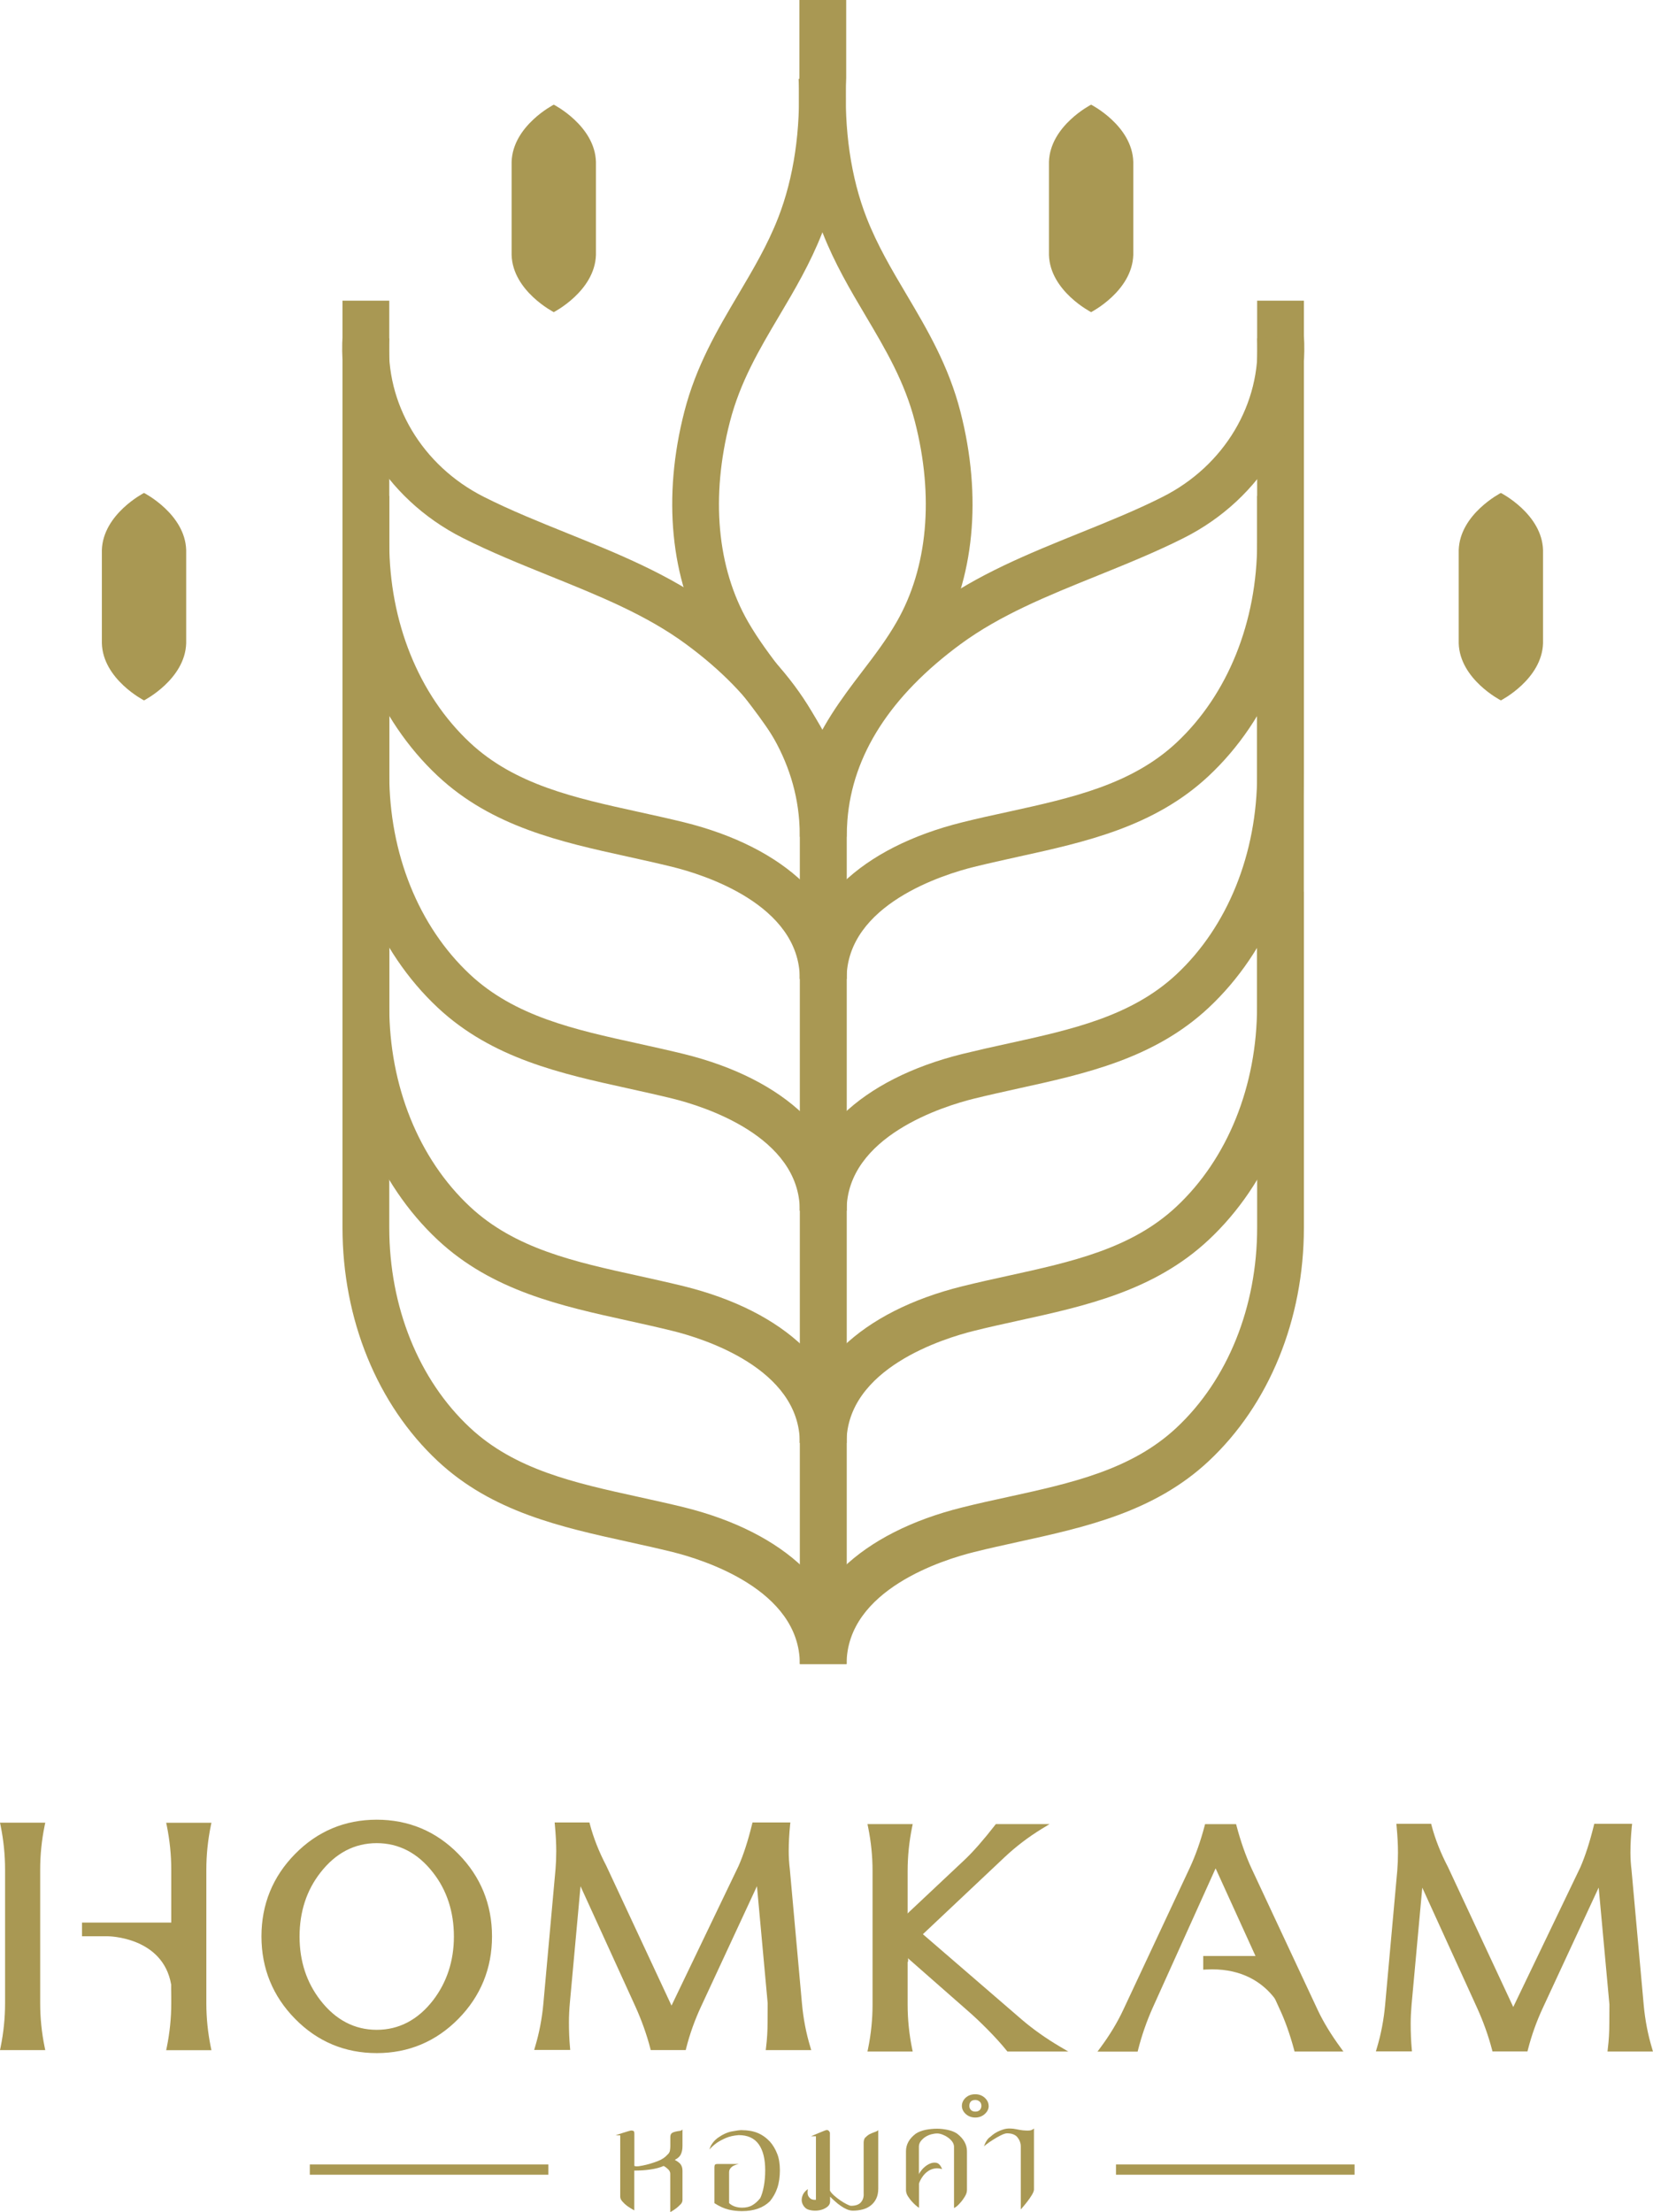 <svg width="71" height="95" viewBox="0 0 71 95" fill="none" xmlns="http://www.w3.org/2000/svg">
<g clip-path="url(#clip0_2_3958)">
<path d="M23.786 4.495C23.786 4.495 25.552 5.397 25.597 6.951V10.949C25.549 12.502 23.786 13.405 23.786 13.405C23.786 13.405 22.019 12.502 21.975 10.949V6.951C22.023 5.397 23.786 4.495 23.786 4.495Z" fill="#A99853"/>
<path d="M6.186 21.17C6.186 21.17 7.953 22.073 7.997 23.626V27.625C7.949 29.178 6.186 30.08 6.186 30.08C6.186 30.08 4.42 29.178 4.375 27.625V23.626C4.423 22.073 6.186 21.17 6.186 21.17Z" fill="#A99853"/>
<path d="M64.466 21.17C64.466 21.17 66.233 22.073 66.277 23.626V27.625C66.229 29.178 64.466 30.08 64.466 30.08C64.466 30.08 62.7 29.178 62.655 27.625V23.626C62.703 22.073 64.466 21.17 64.466 21.17Z" fill="#A99853"/>
<path d="M46.866 4.495C46.866 4.495 48.633 5.397 48.677 6.951V10.949C48.629 12.502 46.866 13.405 46.866 13.405C46.866 13.405 45.1 12.502 45.055 10.949V6.951C45.103 5.397 46.866 4.495 46.866 4.495Z" fill="#A99853"/>
<path d="M36.363 51.992H34.354C34.354 48.781 30.17 47.497 28.888 47.181C28.246 47.024 27.609 46.883 26.971 46.742C24.103 46.111 21.14 45.461 18.804 43.277C16.205 40.845 14.711 37.192 14.711 33.247V21.298H16.72V33.25C16.72 36.655 17.982 39.788 20.185 41.848C22.118 43.656 24.686 44.219 27.407 44.816C28.059 44.961 28.717 45.105 29.375 45.266C33.751 46.349 36.363 48.862 36.363 51.995V51.992Z" fill="#A99853"/>
<path d="M36.363 61.968H34.354C34.354 58.758 30.17 57.473 28.888 57.158C28.25 57 27.609 56.859 26.974 56.718C24.107 56.088 21.14 55.437 18.804 53.253C16.205 50.821 14.711 47.168 14.711 43.223V28.792H16.72V43.223C16.72 46.628 17.982 49.761 20.185 51.821C22.118 53.629 24.686 54.192 27.407 54.789C28.059 54.934 28.717 55.078 29.372 55.239C33.747 56.322 36.359 58.835 36.359 61.968H36.363Z" fill="#A99853"/>
<path d="M36.363 35.94H34.354C34.354 35.706 34.344 35.467 34.327 35.233C34.112 32.425 32.475 29.879 29.467 27.665C27.759 26.407 25.743 25.595 23.609 24.733C22.367 24.23 21.082 23.713 19.868 23.099C16.505 21.402 14.486 17.99 14.715 14.408L16.72 14.532C16.539 17.329 18.135 20.003 20.782 21.338C21.921 21.915 23.165 22.415 24.369 22.901C26.524 23.773 28.758 24.672 30.668 26.081C34.112 28.614 36.069 31.727 36.328 35.085C36.349 35.37 36.363 35.655 36.363 35.94Z" fill="#A99853"/>
<path d="M36.363 51.992H34.354C34.354 48.862 36.966 46.346 41.342 45.263C42 45.102 42.658 44.954 43.309 44.813C46.031 44.216 48.599 43.649 50.532 41.844C52.735 39.785 53.997 36.651 53.997 33.247V21.298H56.005V33.25C56.005 37.192 54.515 40.848 51.913 43.28C49.577 45.464 46.614 46.115 43.746 46.745C43.112 46.886 42.471 47.027 41.829 47.185C40.547 47.503 36.363 48.788 36.363 51.995V51.992Z" fill="#A99853"/>
<path d="M36.363 42.042H34.354C34.354 38.832 30.17 37.547 28.888 37.232C28.246 37.074 27.609 36.933 26.971 36.792C24.103 36.162 21.14 35.511 18.804 33.327C16.205 30.895 14.711 27.242 14.711 23.297V12.912H16.72V23.297C16.72 26.702 17.982 29.835 20.185 31.895C22.118 33.703 24.686 34.266 27.407 34.864C28.059 35.008 28.717 35.152 29.375 35.313C33.751 36.397 36.363 38.909 36.363 42.042Z" fill="#A99853"/>
<path d="M36.363 42.042H34.354C34.354 38.912 36.966 36.397 41.342 35.313C42 35.149 42.658 35.004 43.309 34.864C46.031 34.266 48.599 33.7 50.532 31.895C52.735 29.835 53.997 26.702 53.997 23.297V12.912H56.005V23.297C56.005 27.239 54.515 30.895 51.913 33.327C49.577 35.511 46.614 36.162 43.746 36.792C43.112 36.933 42.471 37.074 41.829 37.232C40.547 37.55 36.363 38.835 36.363 42.042Z" fill="#A99853"/>
<path d="M36.363 61.968H34.354C34.354 58.838 36.966 56.322 41.342 55.239C41.996 55.078 42.655 54.93 43.306 54.789C46.027 54.192 48.599 53.629 50.529 51.821C52.732 49.761 53.993 46.628 53.993 43.223V28.792H56.002V43.223C56.002 47.164 54.512 50.821 51.91 53.253C49.574 55.437 46.607 56.091 43.739 56.718C43.105 56.859 42.464 56.997 41.826 57.158C40.544 57.476 36.359 58.761 36.359 61.968H36.363Z" fill="#A99853"/>
<path d="M36.363 71.465H34.354C34.354 68.258 30.17 66.973 28.888 66.654C28.25 66.497 27.609 66.356 26.974 66.215C24.107 65.584 21.14 64.933 18.804 62.75C16.205 60.321 14.711 56.664 14.711 52.72V38.288H16.72V52.72C16.72 56.124 17.982 59.258 20.185 61.314C22.118 63.122 24.686 63.686 27.407 64.283C28.059 64.427 28.717 64.571 29.375 64.732C33.751 65.816 36.363 68.332 36.363 71.461V71.465Z" fill="#A99853"/>
<path d="M36.363 71.465H34.354C34.354 68.335 36.966 65.819 41.342 64.736C42 64.571 42.655 64.427 43.309 64.286C46.031 63.689 48.599 63.125 50.532 61.317C52.735 59.258 53.997 56.124 53.997 52.723V38.292H56.005V52.723C56.005 56.664 54.515 60.321 51.913 62.753C49.577 64.937 46.61 65.588 43.742 66.218C43.108 66.359 42.467 66.497 41.829 66.658C40.547 66.976 36.363 68.261 36.363 71.468V71.465Z" fill="#A99853"/>
<path d="M36.363 69.704H34.354V35.94C34.354 35.655 34.364 35.37 34.388 35.085C34.644 31.73 36.602 28.617 40.049 26.081C41.962 24.676 44.193 23.773 46.351 22.901C47.555 22.415 48.8 21.915 49.939 21.338C52.589 20.003 54.181 17.329 54 14.532L56.005 14.408C56.237 17.994 54.215 21.405 50.856 23.099C49.639 23.713 48.356 24.23 47.115 24.733C44.98 25.595 42.965 26.41 41.257 27.665C38.249 29.879 36.612 32.425 36.397 35.233C36.38 35.467 36.37 35.706 36.37 35.94V69.7L36.363 69.704Z" fill="#A99853"/>
<path d="M34.095 33.431C33.621 32.099 32.83 31.056 31.991 29.956C31.435 29.225 30.859 28.466 30.361 27.601C28.796 24.867 28.451 21.341 29.396 17.672C29.904 15.699 30.825 14.143 31.715 12.64C32.359 11.55 32.97 10.52 33.427 9.346C34.095 7.632 34.399 5.572 34.303 3.388L36.312 3.311C36.421 5.74 36.073 8.054 35.316 10C34.801 11.315 34.126 12.459 33.471 13.562C32.608 15.018 31.793 16.397 31.35 18.118C30.521 21.335 30.797 24.384 32.131 26.705C32.567 27.463 33.079 28.141 33.624 28.856C34.514 30.023 35.432 31.231 36.001 32.834L34.095 33.434V33.431Z" fill="#A99853"/>
<path d="M36.554 33.431L34.648 32.831C35.217 31.231 36.134 30.023 37.024 28.852C37.57 28.138 38.085 27.46 38.518 26.702C39.848 24.381 40.124 21.331 39.299 18.114C38.856 16.39 38.041 15.015 37.178 13.559C36.523 12.455 35.848 11.311 35.333 9.996C34.572 8.051 34.228 5.74 34.337 3.308V0H36.346V3.348C36.247 5.572 36.55 7.632 37.219 9.346C37.679 10.523 38.286 11.553 38.931 12.64C39.821 14.143 40.742 15.699 41.25 17.672C42.194 21.341 41.853 24.867 40.288 27.601C39.793 28.466 39.217 29.225 38.658 29.956C37.819 31.059 37.028 32.099 36.554 33.431Z" fill="#A99853"/>
<path d="M41.447 94.329C41.389 94.423 41.325 94.514 41.256 94.591C41.188 94.671 41.127 94.732 41.065 94.775C41.007 94.819 40.977 94.832 40.977 94.816V92.175C40.97 92.102 40.943 92.031 40.892 91.964C40.84 91.897 40.779 91.84 40.704 91.79C40.632 91.739 40.554 91.699 40.472 91.669C40.39 91.639 40.319 91.625 40.254 91.625C40.172 91.625 40.087 91.639 39.998 91.662C39.909 91.686 39.828 91.723 39.752 91.77C39.678 91.817 39.613 91.877 39.558 91.944C39.504 92.014 39.473 92.088 39.469 92.175V93.376C39.486 93.329 39.534 93.259 39.609 93.168C39.688 93.078 39.78 93.004 39.886 92.947C39.991 92.89 40.097 92.867 40.206 92.883C40.315 92.9 40.4 92.991 40.465 93.155C40.342 93.118 40.227 93.111 40.117 93.135C40.008 93.158 39.913 93.202 39.831 93.266C39.746 93.329 39.674 93.407 39.613 93.497C39.551 93.588 39.504 93.682 39.473 93.776V94.819C39.364 94.745 39.272 94.661 39.19 94.571C39.118 94.497 39.057 94.413 38.999 94.326C38.941 94.235 38.914 94.145 38.914 94.054V92.39C38.914 92.098 39.053 91.847 39.333 91.635C39.442 91.562 39.579 91.508 39.746 91.471C39.913 91.438 40.083 91.421 40.254 91.421C40.394 91.421 40.544 91.438 40.704 91.471C40.864 91.505 41.001 91.558 41.113 91.635C41.393 91.853 41.533 92.105 41.533 92.39V94.054C41.533 94.145 41.502 94.239 41.444 94.332L41.447 94.329Z" fill="#A99853"/>
<path d="M42.467 90.441C42.467 90.575 42.409 90.689 42.297 90.79C42.184 90.891 42.048 90.941 41.891 90.941C41.734 90.941 41.594 90.891 41.482 90.79C41.372 90.689 41.315 90.572 41.315 90.441C41.315 90.31 41.369 90.193 41.475 90.092C41.584 89.992 41.72 89.941 41.887 89.941C42.054 89.941 42.184 89.992 42.297 90.092C42.406 90.193 42.464 90.31 42.464 90.441H42.467ZM42.153 90.441C42.153 90.361 42.13 90.3 42.075 90.253C42.024 90.21 41.962 90.186 41.894 90.186C41.802 90.186 41.737 90.21 41.696 90.257C41.656 90.304 41.635 90.364 41.635 90.441C41.635 90.512 41.659 90.569 41.703 90.616C41.748 90.663 41.812 90.686 41.894 90.686C41.976 90.686 42.037 90.663 42.085 90.616C42.13 90.569 42.153 90.508 42.153 90.441ZM44.411 94.027V91.411C44.356 91.464 44.288 91.495 44.206 91.498C44.121 91.505 44.032 91.498 43.94 91.491C43.845 91.481 43.753 91.464 43.657 91.444C43.562 91.424 43.48 91.414 43.412 91.414C43.299 91.407 43.194 91.421 43.098 91.451C43.002 91.481 42.914 91.515 42.839 91.555C42.764 91.595 42.699 91.635 42.644 91.679C42.59 91.723 42.552 91.753 42.532 91.773C42.477 91.81 42.436 91.853 42.402 91.9C42.368 91.947 42.344 91.994 42.321 92.035C42.3 92.088 42.276 92.142 42.256 92.192C42.249 92.186 42.286 92.155 42.368 92.092C42.45 92.031 42.542 91.964 42.651 91.897C42.76 91.827 42.87 91.763 42.985 91.706C43.101 91.649 43.19 91.619 43.255 91.619C43.367 91.619 43.459 91.635 43.531 91.666C43.603 91.696 43.654 91.733 43.684 91.77C43.794 91.897 43.845 92.038 43.845 92.192V94.889C43.947 94.772 44.043 94.658 44.128 94.547C44.2 94.457 44.261 94.363 44.322 94.265C44.38 94.168 44.411 94.088 44.411 94.031V94.027Z" fill="#A99853"/>
<path d="M29.229 94.671C29.171 94.732 29.113 94.785 29.048 94.836C28.973 94.893 28.888 94.95 28.789 95.003V93.356C28.789 93.286 28.758 93.222 28.7 93.165C28.642 93.108 28.577 93.058 28.506 93.021C28.346 93.091 28.151 93.142 27.933 93.172C27.711 93.205 27.483 93.219 27.244 93.219V94.93C27.131 94.866 27.029 94.802 26.937 94.738C26.862 94.681 26.794 94.618 26.733 94.547C26.671 94.48 26.64 94.41 26.64 94.339V91.706H26.439C26.548 91.669 26.651 91.635 26.746 91.602C26.828 91.575 26.903 91.552 26.978 91.531C27.05 91.511 27.094 91.498 27.111 91.498C27.142 91.498 27.176 91.505 27.203 91.515C27.234 91.525 27.247 91.568 27.247 91.642V93.017C27.278 93.038 27.343 93.044 27.442 93.031C27.541 93.017 27.646 92.997 27.766 92.967C27.885 92.937 28.001 92.903 28.114 92.863C28.226 92.823 28.315 92.789 28.38 92.756C28.499 92.692 28.588 92.625 28.646 92.558C28.721 92.494 28.765 92.43 28.775 92.363C28.785 92.296 28.792 92.233 28.792 92.169V91.78C28.792 91.696 28.816 91.639 28.86 91.609C28.905 91.578 28.959 91.558 29.021 91.545C29.082 91.531 29.143 91.521 29.198 91.515C29.256 91.508 29.294 91.484 29.314 91.448V92.172C29.314 92.306 29.29 92.42 29.246 92.518C29.201 92.615 29.113 92.695 28.983 92.759C29.113 92.83 29.201 92.897 29.246 92.967C29.29 93.038 29.314 93.121 29.314 93.222V94.48C29.314 94.55 29.287 94.614 29.229 94.675V94.671Z" fill="#A99853"/>
<path d="M31.875 91.484C32.127 91.484 32.352 91.525 32.547 91.605C32.741 91.686 32.915 91.81 33.072 91.978C33.202 92.125 33.304 92.3 33.382 92.498C33.461 92.695 33.498 92.934 33.498 93.209C33.498 93.484 33.461 93.745 33.389 93.96C33.318 94.175 33.208 94.366 33.069 94.537C32.782 94.819 32.383 94.96 31.872 94.96C31.677 94.96 31.486 94.94 31.302 94.896C31.114 94.852 30.91 94.762 30.685 94.618V93.081C30.685 93.034 30.692 92.997 30.705 92.974C30.719 92.95 30.756 92.937 30.814 92.937H31.728C31.646 92.954 31.578 92.977 31.517 93.007C31.462 93.034 31.415 93.071 31.377 93.118C31.336 93.165 31.316 93.225 31.316 93.293V94.614C31.381 94.678 31.462 94.728 31.561 94.762C31.66 94.795 31.766 94.812 31.872 94.812C32.045 94.812 32.192 94.779 32.312 94.708C32.434 94.638 32.547 94.537 32.656 94.4C32.721 94.262 32.772 94.091 32.809 93.886C32.847 93.682 32.867 93.457 32.867 93.205C32.867 92.722 32.775 92.35 32.588 92.088C32.4 91.827 32.114 91.696 31.728 91.696C31.514 91.713 31.329 91.753 31.176 91.82C31.022 91.887 30.893 91.957 30.784 92.031C30.661 92.122 30.555 92.216 30.47 92.316C30.487 92.263 30.508 92.209 30.535 92.149C30.562 92.102 30.596 92.048 30.64 91.994C30.685 91.937 30.743 91.88 30.818 91.823C31.033 91.669 31.237 91.575 31.432 91.538C31.626 91.501 31.773 91.481 31.875 91.481V91.484Z" fill="#A99853"/>
<path d="M37.178 91.793C37.229 91.736 37.29 91.689 37.358 91.652C37.43 91.619 37.498 91.588 37.57 91.565C37.642 91.541 37.693 91.515 37.723 91.481V93.994C37.723 94.165 37.693 94.309 37.635 94.426C37.577 94.547 37.495 94.644 37.396 94.722C37.297 94.799 37.181 94.856 37.048 94.889C36.915 94.923 36.779 94.94 36.632 94.94C36.547 94.94 36.458 94.919 36.373 94.883C36.288 94.846 36.203 94.799 36.117 94.738C36.032 94.681 35.953 94.618 35.875 94.547C35.797 94.477 35.722 94.41 35.654 94.339V94.547C35.654 94.631 35.619 94.705 35.551 94.762C35.483 94.819 35.401 94.866 35.306 94.896C35.21 94.926 35.104 94.943 34.995 94.94C34.886 94.94 34.787 94.919 34.699 94.889C34.627 94.859 34.569 94.809 34.521 94.742C34.474 94.675 34.446 94.604 34.436 94.524C34.429 94.443 34.443 94.359 34.48 94.269C34.518 94.178 34.59 94.094 34.699 94.014C34.678 94.151 34.685 94.252 34.719 94.312C34.753 94.373 34.797 94.416 34.845 94.443C34.903 94.47 34.971 94.48 35.046 94.473V91.746H34.835C34.947 91.699 35.053 91.652 35.149 91.612C35.231 91.582 35.306 91.548 35.374 91.521C35.445 91.491 35.49 91.478 35.51 91.478C35.548 91.478 35.582 91.491 35.606 91.521C35.633 91.552 35.647 91.582 35.647 91.612V94.078C35.677 94.141 35.739 94.212 35.824 94.289C35.909 94.366 36.001 94.436 36.1 94.504C36.196 94.571 36.288 94.624 36.376 94.668C36.462 94.712 36.523 94.732 36.554 94.732C36.752 94.732 36.895 94.681 36.983 94.577C37.069 94.473 37.106 94.349 37.096 94.198V92.028C37.096 91.927 37.12 91.847 37.171 91.79L37.178 91.793Z" fill="#A99853"/>
<path d="M23.554 92.957H13.307V93.397H23.554V92.957Z" fill="#A99853"/>
<path d="M58.181 92.957H47.934V93.397H58.181V92.957Z" fill="#A99853"/>
<path d="M38.815 83.786L41.652 86.282C42.105 86.674 42.866 87.419 43.326 87.996H45.488C44.878 87.64 44.322 87.248 43.821 86.818L39.476 83.071L43.077 79.677C43.562 79.224 44.1 78.811 44.697 78.445H42.832C42.341 79.083 41.901 79.583 41.519 79.945L38.815 82.488" fill="#A99853"/>
<path d="M45.894 88.106H43.272L43.238 88.066C42.791 87.506 42.048 86.771 41.577 86.365L38.736 83.87L38.886 83.705L41.724 86.201C42.191 86.604 42.921 87.322 43.378 87.888H45.093C44.609 87.583 44.155 87.254 43.746 86.902L39.309 83.075L42.999 79.599C43.398 79.224 43.841 78.875 44.319 78.556H42.886C42.409 79.173 41.973 79.666 41.594 80.025L38.886 82.568L38.733 82.41L41.437 79.868C41.816 79.509 42.252 79.009 42.74 78.382L42.774 78.338H45.083L44.752 78.539C44.165 78.898 43.627 79.311 43.153 79.757L39.64 83.068L43.892 86.738C44.387 87.16 44.943 87.553 45.543 87.905L45.891 88.11L45.894 88.106Z" fill="#A99853"/>
<path d="M38.873 84.209L38.893 84.188C38.873 83.776 38.883 83.36 38.924 82.947L38.873 83.001V80.344C38.873 79.71 38.938 79.079 39.067 78.445H37.396C37.526 79.079 37.591 79.71 37.591 80.344V86.1C37.591 86.734 37.526 87.365 37.396 87.999H39.067C38.938 87.365 38.873 86.731 38.873 86.1V84.212V84.209Z" fill="#A99853"/>
<path d="M39.204 88.106H37.26L37.287 87.976C37.413 87.355 37.478 86.721 37.478 86.1V80.344C37.478 79.72 37.413 79.09 37.287 78.469L37.26 78.338H39.204L39.176 78.469C39.05 79.093 38.985 79.724 38.985 80.344V82.729L39.067 82.645L39.036 82.961C38.995 83.37 38.985 83.782 39.006 84.188V84.235L38.985 84.259V86.1C38.985 86.724 39.05 87.355 39.176 87.979L39.204 88.11V88.106ZM37.533 87.888H38.934C38.822 87.295 38.764 86.691 38.764 86.097V84.165L38.781 84.148C38.767 83.85 38.77 83.548 38.791 83.246L38.764 83.273V80.344C38.764 79.75 38.822 79.15 38.934 78.556H37.533C37.645 79.15 37.703 79.75 37.703 80.344V86.1C37.703 86.694 37.645 87.295 37.533 87.888Z" fill="#A99853"/>
<path d="M53.891 83.652L52.213 79.968L50.553 83.652L49.41 86.184C49.151 86.765 48.94 87.368 48.779 87.996H47.361C47.763 87.452 48.094 86.906 48.349 86.359L51.211 80.25C51.456 79.72 51.671 79.116 51.848 78.449H53.008C53.185 79.123 53.4 79.727 53.646 80.26L56.503 86.372C56.752 86.895 57.083 87.439 57.492 87.999H55.685C55.508 87.332 55.293 86.731 55.047 86.201L53.888 83.652H53.891Z" fill="#A99853"/>
<path d="M57.714 88.106H55.603L55.583 88.026C55.405 87.365 55.194 86.768 54.948 86.248L52.213 80.24L49.509 86.231C49.253 86.805 49.042 87.409 48.885 88.026L48.864 88.11H47.139L47.269 87.935C47.664 87.402 47.995 86.855 48.247 86.315L51.108 80.207C51.35 79.683 51.565 79.083 51.739 78.422L51.76 78.341H53.093L53.114 78.422C53.291 79.086 53.502 79.69 53.744 80.217L56.602 86.329C56.844 86.842 57.175 87.385 57.581 87.939L57.707 88.113L57.714 88.106ZM55.773 87.888H57.281C56.923 87.382 56.63 86.889 56.404 86.416L53.547 80.304C53.308 79.787 53.1 79.2 52.923 78.556H51.934C51.76 79.197 51.548 79.781 51.313 80.294L48.452 86.402C48.22 86.895 47.927 87.395 47.575 87.885H48.691C48.847 87.285 49.055 86.698 49.304 86.137L52.21 79.697L55.149 86.154C55.388 86.664 55.596 87.248 55.773 87.885V87.888Z" fill="#A99853"/>
<path d="M59.248 87.996C59.429 87.399 59.549 86.775 59.61 86.124L60.132 80.351C60.152 80.103 60.163 79.844 60.163 79.573C60.163 79.224 60.142 78.848 60.105 78.445H61.39C61.547 79.036 61.782 79.636 62.099 80.247L64.998 86.463L67.982 80.247C68.2 79.75 68.395 79.147 68.565 78.442H69.98C69.939 78.835 69.919 79.21 69.919 79.569C69.919 79.834 69.936 80.093 69.967 80.347L70.489 86.121C70.55 86.771 70.669 87.395 70.85 87.992H69.172C69.216 87.63 69.237 87.268 69.237 86.912C69.237 86.647 69.237 86.372 69.24 86.09L68.743 80.646L66.168 86.191C65.898 86.768 65.683 87.368 65.523 87.992H64.193C64.033 87.385 63.822 86.785 63.549 86.191L61.018 80.643L60.52 86.087C60.493 86.362 60.483 86.634 60.483 86.909C60.483 87.285 60.497 87.644 60.527 87.989H59.248V87.996Z" fill="#A99853"/>
<path d="M71 88.106H69.046L69.059 87.982C69.104 87.627 69.124 87.264 69.124 86.912C69.124 86.647 69.124 86.372 69.128 86.087L68.667 81.065L66.267 86.235C66.001 86.805 65.786 87.405 65.629 88.019L65.608 88.103H64.105L64.084 88.019C63.927 87.422 63.712 86.822 63.446 86.235L61.09 81.069L60.63 86.097C60.606 86.369 60.592 86.641 60.592 86.909C60.592 87.281 60.606 87.64 60.636 87.982L60.647 88.1H59.098L59.139 87.959C59.317 87.368 59.436 86.748 59.494 86.107L60.016 80.334C60.036 80.089 60.046 79.831 60.046 79.566C60.046 79.22 60.026 78.845 59.988 78.449L59.978 78.328H61.472L61.492 78.409C61.646 78.989 61.881 79.586 62.195 80.186L64.998 86.194L67.88 80.193C68.091 79.707 68.285 79.106 68.456 78.412L68.476 78.328H70.103L70.089 78.449C70.052 78.835 70.031 79.21 70.031 79.562C70.031 79.824 70.049 80.079 70.079 80.327L70.601 86.107C70.659 86.745 70.778 87.368 70.956 87.959L70.996 88.1L71 88.106ZM69.295 87.888H70.703C70.543 87.328 70.437 86.738 70.379 86.134L69.858 80.361C69.827 80.109 69.81 79.844 69.81 79.573C69.81 79.247 69.827 78.905 69.858 78.556H68.654C68.487 79.227 68.296 79.811 68.084 80.294L64.998 86.724L61.997 80.294C61.694 79.71 61.462 79.126 61.305 78.556H60.227C60.258 78.915 60.275 79.257 60.275 79.573C60.275 79.844 60.265 80.109 60.241 80.361L59.719 86.134C59.664 86.738 59.555 87.325 59.395 87.888H60.404C60.381 87.576 60.37 87.251 60.37 86.916C60.37 86.641 60.384 86.359 60.408 86.084L60.943 80.22L63.648 86.147C63.907 86.718 64.118 87.301 64.275 87.885H65.434C65.591 87.288 65.803 86.701 66.062 86.147L68.811 80.227L69.346 86.08C69.346 86.372 69.343 86.647 69.343 86.912C69.343 87.234 69.326 87.56 69.288 87.885L69.295 87.888Z" fill="#A99853"/>
<path d="M19.609 86.627C18.664 87.583 17.521 88.063 16.181 88.063C14.841 88.063 13.699 87.583 12.754 86.627C11.809 85.671 11.339 84.514 11.339 83.162C11.339 81.81 11.809 80.653 12.754 79.697C13.695 78.741 14.838 78.261 16.181 78.261C17.525 78.261 18.664 78.741 19.609 79.697C20.55 80.653 21.024 81.81 21.024 83.162C21.024 84.514 20.553 85.671 19.609 86.627ZM19.609 83.162C19.609 82.072 19.302 81.132 18.688 80.351C18.009 79.479 17.174 79.043 16.181 79.043C15.189 79.043 14.35 79.479 13.675 80.351C13.061 81.132 12.754 82.072 12.754 83.162C12.754 84.252 13.061 85.178 13.675 85.973C14.354 86.845 15.189 87.281 16.181 87.281C17.174 87.281 18.013 86.845 18.688 85.973C19.302 85.178 19.609 84.242 19.609 83.162Z" fill="#A99853"/>
<path d="M16.181 88.174C14.814 88.174 13.634 87.68 12.676 86.704C11.717 85.731 11.23 84.537 11.23 83.162C11.23 81.787 11.717 80.592 12.676 79.62C13.637 78.643 14.817 78.15 16.181 78.15C17.545 78.15 18.729 78.643 19.687 79.62C20.645 80.592 21.133 81.787 21.133 83.162C21.133 84.537 20.645 85.731 19.687 86.704C18.725 87.68 17.545 88.174 16.181 88.174ZM16.181 78.372C14.879 78.372 13.75 78.845 12.836 79.774C11.919 80.706 11.451 81.847 11.451 83.162C11.451 84.477 11.915 85.621 12.836 86.55C13.753 87.479 14.879 87.952 16.181 87.952C17.484 87.952 18.613 87.479 19.527 86.55L19.605 86.627L19.527 86.55C20.444 85.617 20.911 84.477 20.911 83.162C20.911 81.847 20.448 80.703 19.527 79.774C18.609 78.845 17.484 78.372 16.181 78.372ZM16.181 87.392C15.155 87.392 14.282 86.939 13.586 86.043C12.962 85.232 12.645 84.266 12.645 83.169C12.645 82.072 12.962 81.089 13.586 80.29C14.282 79.395 15.155 78.942 16.181 78.942C17.208 78.942 18.081 79.395 18.776 80.29C19.401 81.089 19.718 82.055 19.718 83.169C19.718 84.282 19.401 85.235 18.776 86.043C18.081 86.939 17.208 87.395 16.181 87.395V87.392ZM16.181 79.157C15.226 79.157 14.415 79.583 13.764 80.421C13.17 81.179 12.867 82.102 12.867 83.165C12.867 84.229 13.167 85.138 13.764 85.909C14.415 86.748 15.23 87.174 16.181 87.174C17.133 87.174 17.948 86.748 18.599 85.909C19.192 85.138 19.496 84.215 19.496 83.165C19.496 82.115 19.196 81.179 18.599 80.421C17.948 79.583 17.133 79.157 16.181 79.157Z" fill="#A99853"/>
<path d="M23.094 87.939C23.274 87.342 23.394 86.718 23.455 86.067L23.977 80.294C23.997 80.046 24.008 79.787 24.008 79.516C24.008 79.167 23.987 78.791 23.95 78.388H25.235C25.392 78.979 25.628 79.579 25.945 80.19L28.843 86.406L31.827 80.19C32.045 79.693 32.24 79.09 32.41 78.385H33.826C33.785 78.778 33.764 79.153 33.764 79.512C33.764 79.777 33.781 80.035 33.812 80.29L34.334 86.064C34.395 86.714 34.514 87.338 34.695 87.935H33.017C33.062 87.573 33.086 87.211 33.086 86.855C33.086 86.59 33.086 86.315 33.089 86.033L32.591 80.589L30.016 86.134C29.747 86.711 29.532 87.311 29.372 87.935H28.042C27.885 87.328 27.67 86.728 27.397 86.134L24.867 80.586L24.369 86.03C24.342 86.305 24.332 86.577 24.332 86.852C24.332 87.228 24.345 87.587 24.376 87.932H23.097L23.094 87.939Z" fill="#A99853"/>
<path d="M34.845 88.046H32.891L32.905 87.922C32.949 87.566 32.969 87.204 32.969 86.852C32.969 86.587 32.969 86.312 32.973 86.027L32.513 81.005L30.112 86.174C29.846 86.745 29.631 87.342 29.474 87.959L29.454 88.043H27.95L27.929 87.959C27.772 87.362 27.558 86.761 27.292 86.174L24.935 81.008L24.475 86.037C24.451 86.305 24.437 86.58 24.437 86.849C24.437 87.221 24.451 87.58 24.482 87.922L24.492 88.039H22.944L22.985 87.898C23.162 87.308 23.281 86.688 23.339 86.047L23.861 80.274C23.881 80.029 23.892 79.77 23.892 79.505C23.892 79.16 23.871 78.788 23.834 78.388L23.823 78.268H25.317L25.338 78.348C25.491 78.928 25.726 79.526 26.04 80.126L28.843 86.134L31.725 80.133C31.936 79.65 32.131 79.049 32.301 78.352L32.322 78.268H33.948L33.935 78.388C33.897 78.774 33.877 79.15 33.877 79.502C33.877 79.76 33.894 80.019 33.924 80.267L34.446 86.047C34.504 86.688 34.623 87.311 34.801 87.898L34.842 88.039L34.845 88.046ZM33.14 87.828H34.548C34.388 87.268 34.282 86.681 34.224 86.074L33.703 80.3C33.672 80.049 33.655 79.781 33.655 79.512C33.655 79.187 33.672 78.845 33.703 78.496H32.499C32.332 79.17 32.141 79.754 31.929 80.233L28.843 86.664L25.846 80.233C25.542 79.65 25.31 79.066 25.15 78.496H24.072C24.103 78.855 24.12 79.197 24.12 79.512C24.12 79.784 24.11 80.049 24.086 80.3L23.564 86.074C23.51 86.677 23.401 87.264 23.24 87.828H24.25C24.226 87.516 24.216 87.191 24.216 86.855C24.216 86.577 24.229 86.298 24.253 86.023L24.788 80.16L27.493 86.087C27.752 86.657 27.963 87.244 28.12 87.825H29.28C29.437 87.224 29.648 86.641 29.907 86.087L32.656 80.166L33.191 86.02C33.191 86.312 33.188 86.587 33.188 86.852C33.188 87.174 33.171 87.499 33.133 87.825L33.14 87.828Z" fill="#A99853"/>
<path d="M55.375 86.768C55.375 86.768 54.689 84.312 51.794 84.474V84.111H54.522" fill="#A99853"/>
<path d="M55.266 86.798C55.238 86.701 54.57 84.43 51.797 84.584L51.681 84.591V84.004H54.522V84.222H51.903V84.359C53.373 84.312 54.263 84.943 54.751 85.49C55.296 86.097 55.47 86.714 55.477 86.741L55.262 86.798H55.266Z" fill="#A99853"/>
<path d="M1.613 82.746V80.287C1.613 79.653 1.678 79.022 1.807 78.388H0.136C0.266 79.022 0.331 79.653 0.331 80.287V86.043C0.331 86.677 0.266 87.308 0.136 87.942H1.807C1.678 87.308 1.613 86.677 1.613 86.043V82.749V82.746Z" fill="#A99853"/>
<path d="M1.944 88.046H0L0.027 87.915C0.153 87.295 0.218 86.664 0.218 86.04V80.284C0.218 79.66 0.153 79.029 0.027 78.409L0 78.278H1.944L1.917 78.409C1.79 79.032 1.726 79.663 1.726 80.284V86.04C1.726 86.661 1.79 87.295 1.917 87.915L1.944 88.046ZM0.273 87.828H1.674C1.562 87.234 1.504 86.634 1.504 86.04V80.284C1.504 79.69 1.562 79.09 1.674 78.496H0.269C0.382 79.09 0.44 79.69 0.44 80.284V86.04C0.44 86.634 0.382 87.234 0.269 87.828H0.273Z" fill="#A99853"/>
<path d="M7.352 85.758V85.232C6.994 83.159 4.617 83.155 4.617 83.155H3.523V82.568H7.356V80.287C7.356 79.666 7.291 79.032 7.165 78.412L7.138 78.281H9.081L9.054 78.412C8.928 79.032 8.863 79.663 8.863 80.287V86.043C8.863 86.667 8.928 87.298 9.054 87.919L9.081 88.049H7.138L7.165 87.919C7.291 87.295 7.356 86.664 7.356 86.043V85.44" fill="#A99853"/>
</g>
<defs>
<clipPath id="clip0_2_3958">
<rect width="71" height="95" fill="white"/>
</clipPath>
</defs>
</svg>

